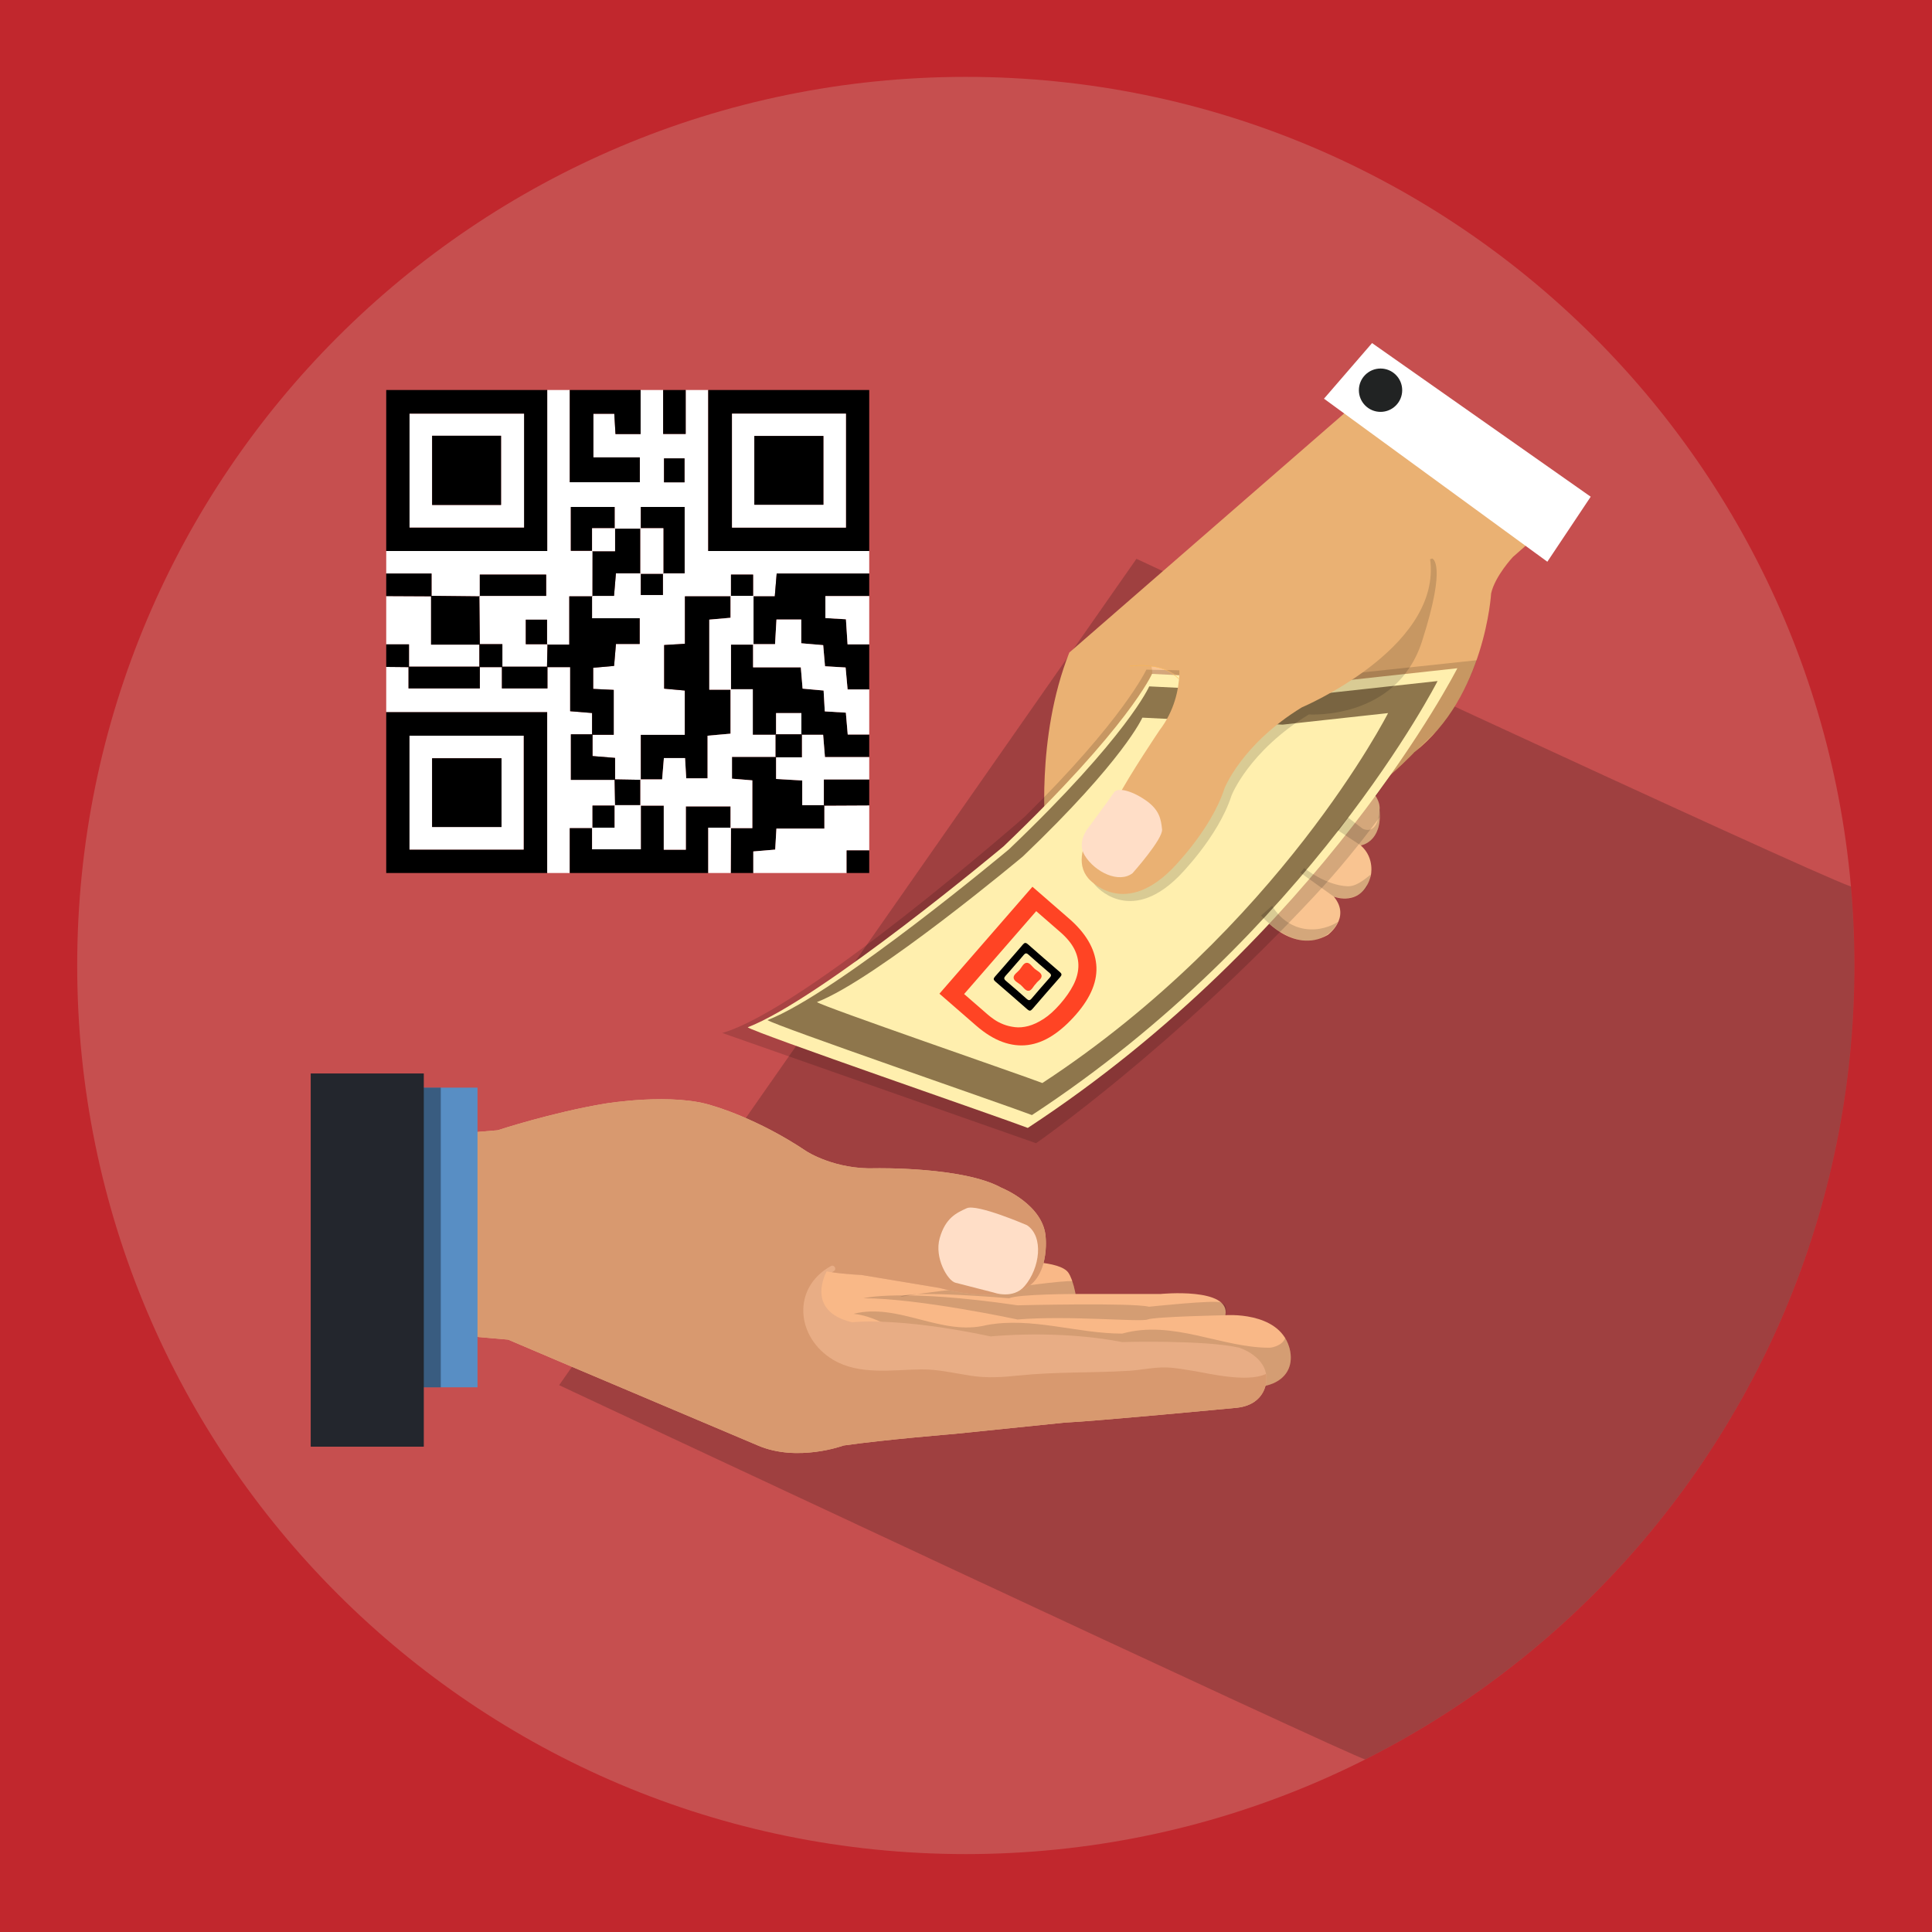 <?xml version="1.0" encoding="utf-8"?>
<!-- Generator: Adobe Illustrator 16.0.0, SVG Export Plug-In . SVG Version: 6.00 Build 0)  -->
<!DOCTYPE svg PUBLIC "-//W3C//DTD SVG 1.1//EN" "http://www.w3.org/Graphics/SVG/1.1/DTD/svg11.dtd">
<svg version="1.1" xmlns="http://www.w3.org/2000/svg" xmlns:xlink="http://www.w3.org/1999/xlink" x="0px" y="0px" width="1024px"
	 height="1024px" viewBox="0 0 1024 1024" enable-background="new 0 0 1024 1024" xml:space="preserve">
<g id="Layer_6">
	<rect fill="#C1272D" width="1024" height="1024"/>
</g>
<g id="background">
	<g>
		<path fill="#C64F4F" d="M982.876,511.729c0,260.117-210.867,470.975-470.974,470.975c-260.116,0-470.983-210.857-470.983-470.975
			c0-260.115,210.867-470.982,470.983-470.982C772.009,40.746,982.876,251.613,982.876,511.729"/>
		<g opacity="0.2">
			<g>
				<defs>
					<rect id="SVGID_1_" x="296.352" y="296.188" width="686.524" height="636.348"/>
				</defs>
				<clipPath id="SVGID_2_">
					<use xlink:href="#SVGID_1_"  overflow="visible"/>
				</clipPath>
				<path clip-path="url(#SVGID_2_)" fill="#050505" d="M982.876,511.729c0-14.095-0.624-28.048-1.837-41.833
					c-24.722-8.71-378.702-173.708-378.702-173.708L296.352,734.172c0,0,421.774,197.741,427.244,198.353
					C877.376,855.012,982.876,695.701,982.876,511.729"/>
			</g>
		</g>
	</g>
</g>
<g id="hand_down" display="none">
	<g display="inline">
		<g>
			<defs>
				<rect id="SVGID_3_" x="0.16" width="1024" height="1024"/>
			</defs>
			<clipPath id="SVGID_4_">
				<use xlink:href="#SVGID_3_"  overflow="visible"/>
			</clipPath>
			<g clip-path="url(#SVGID_4_)">
				<defs>
					<rect id="SVGID_5_" x="0.16" width="1024" height="1024"/>
				</defs>
				<clipPath id="SVGID_6_">
					<use xlink:href="#SVGID_5_"  overflow="visible"/>
				</clipPath>
				<g clip-path="url(#SVGID_6_)">
					<defs>
						<rect id="SVGID_7_" x="0.16" width="1024" height="1024"/>
					</defs>
					<clipPath id="SVGID_8_">
						<use xlink:href="#SVGID_7_"  overflow="visible"/>
					</clipPath>
					<path clip-path="url(#SVGID_8_)" fill="#DD9F72" d="M325.724,585.128l23.445-15.372c0,0,9.043-19.884,25.416-27.682
						c0,0,18.72-14.035,60.047-6.236c0,0,13.618,1.91,31.193,13.259c0,0,34.337-4.959,46.789-9.358c0,0,31.377-11.218,52.251-3.9
						c0,0,21.056,11.698,12.125,31.346c0,0-23.804,10.626-44.318,15.383c0,0-22.711,4.767-29.306,4.767
						c0,0-10.246-0.367-30.764,15.382c0,0-8.053,5.492-1.827,10.259c0,0,6.226,1.826,14.279-5.87c0,0,15.76-12.441,29.307-10.248
						c0,0,39.58-2.53,61.424-13.443c0,0,70.96,7.014,162.2,3.115c0,0,60.049-2.338,46.811,27.905c0,0-0.358,8.8-11.719,9.522
						c0,0-78.757,5.461-155.963,17.945c0,0-25.986,5.287-50.504,4.123c0,0-65.356,0-108.583,3.675c0,0-43.421,4.49-81.881,25.731
						L325.724,585.128z"/>
					<polygon clip-path="url(#SVGID_8_)" fill="#FFFFFF" points="323.908,568.654 300.594,581.312 361.867,702.508 393.173,686.524 
											"/>
					<g opacity="0.35" clip-path="url(#SVGID_8_)">
						<g>
							<defs>
								<rect id="SVGID_9_" x="300.594" y="575.614" width="76.327" height="126.894"/>
							</defs>
							<clipPath id="SVGID_10_">
								<use xlink:href="#SVGID_9_"  overflow="visible"/>
							</clipPath>
							<polygon clip-path="url(#SVGID_10_)" points="310.638,575.614 300.594,581.312 361.867,702.508 376.921,695.701 							"/>
						</g>
					</g>
					<polygon clip-path="url(#SVGID_8_)" fill="#2F3333" points="300.594,569.981 242.659,593.958 308.301,736.254 371.187,709.838 
											"/>
					<g opacity="0.3" clip-path="url(#SVGID_8_)">
						<g>
							<defs>
								<rect id="SVGID_11_" x="291.356" y="674.052" width="79.831" height="62.202"/>
							</defs>
							<clipPath id="SVGID_12_">
								<use xlink:href="#SVGID_11_"  overflow="visible"/>
							</clipPath>
							<polygon clip-path="url(#SVGID_12_)" fill="#212626" points="291.356,699.508 308.301,736.254 371.187,709.838 
								353.13,674.052 							"/>
						</g>
					</g>
				</g>
			</g>
		</g>
	</g>
</g>
<g id="hand_up">
	<g>
		<g>
			<g>
				<defs>
					<rect id="SVGID_13_" x="-122.103" y="-150" width="1252.001" height="1252"/>
				</defs>
				<clipPath id="SVGID_14_">
					<use xlink:href="#SVGID_13_"  overflow="visible"/>
				</clipPath>
				<g clip-path="url(#SVGID_14_)">
					<defs>
						<rect id="SVGID_15_" x="-122.103" y="-150" width="1252.001" height="1252"/>
					</defs>
					<clipPath id="SVGID_16_">
						<use xlink:href="#SVGID_15_"  overflow="visible"/>
					</clipPath>
					<path clip-path="url(#SVGID_16_)" fill="#EAB173" d="M554.25,442.517c0,0-5.566-51.056,12.509-96.656l157.419-136.929
						c0,0,74.729,42.07,85.413,79.485l-7.711,6.79c0,0-9.438,10.02-11.549,19.294c0,0-3.168,54.661-40.633,84.137
						c0,0-36.965,38.963-69.922,46.376c-1.674,0.375-72.611,58.22-72.611,58.22s-31.684-17.188-32.146-19.646
						C574.569,481.129,554.25,442.517,554.25,442.517"/>
					<path clip-path="url(#SVGID_16_)" fill="#F9C491" d="M578.364,426.107c19.478-26.47,17.483-36.966,17.483-36.966
						s17.984-16.984,14.486-35.956c14.479,1,24.502,15.726,23.478,12.48C633.812,365.665,562.012,448.333,578.364,426.107"/>
					<path clip-path="url(#SVGID_16_)" fill="#F9C491" d="M668.415,485.26c0,0,16.752,20.941,35.32,10.283
						c0,0,12.493-8.998,3.259-20.278c0,0,14.814,5.791,19.506-10.908c0,0,2.495-9.411-5.27-16.275c0,0,11.481-1.499,9.986-18.981
						c0,0,1.085-5.902-6.988-12.493l-36.939,34.343L668.415,485.26z"/>
					<g opacity="0.15" clip-path="url(#SVGID_16_)">
						<g>
							<defs>
								<rect id="SVGID_17_" x="382.803" y="349.941" width="399.878" height="255.988"/>
							</defs>
							<clipPath id="SVGID_18_">
								<use xlink:href="#SVGID_17_"  overflow="visible"/>
							</clipPath>
							<path clip-path="url(#SVGID_18_)" d="M729.171,422.187c1.598-2.319,8.074-11.618,8.074-11.618s23.352-21.989,25.196-24.211
								c14.424-17.484,20.24-36.417,20.24-36.417l-67.949,7.239l-107.142-2.259c0,0-11.993,26.22-64.447,77.937
								c0,0-116.134,101.898-160.34,114.636l166.331,58.436c0,0,71.486-49.546,147.611-131.115
								c12.979-13.915,23.714-27.267,34.382-41.496C731.99,428.19,730.769,424.021,729.171,422.187"/>
						</g>
					</g>
					<path clip-path="url(#SVGID_16_)" fill="#FFEFAE" d="M702.949,361.785l-92.361-4.605c0,0-11.998,27.717-78.672,91.403
						c0,0-96.672,80.917-135.62,95.908c4.041,3.069,134.379,47.896,148.444,53.326c155.752-102.035,227.686-243.632,227.686-243.632
						L702.949,361.785z"/>
					<path clip-path="url(#SVGID_16_)" fill="#8E764C" d="M696.335,368.148l-87.224-4.353c0,0-11.303,26.181-74.279,86.308
						c0,0-91.262,76.414-128.052,90.565c3.829,2.896,126.894,45.216,140.174,50.343c147.059-96.329,214.985-230.038,214.985-230.038
						L696.335,368.148z M552.478,574.029c-11.316-4.367-116.209-40.435-119.48-42.907c31.362-12.064,109.148-77.187,109.148-77.187
						c53.665-51.256,63.325-73.567,63.325-73.567l74.327,3.706l55.911-6.117C735.709,377.957,677.829,491.937,552.478,574.029"/>
					<g opacity="0.15" clip-path="url(#SVGID_16_)">
						<g>
							<defs>
								<rect id="SVGID_19_" x="577.064" y="296.004" width="184.402" height="181.556"/>
							</defs>
							<clipPath id="SVGID_20_">
								<use xlink:href="#SVGID_19_"  overflow="visible"/>
							</clipPath>
							<path clip-path="url(#SVGID_20_)" d="M627.483,346.248c0,0,6.688,23.787-9.209,44.64c0,0-16.074,23.875-21.962,35.33
								c0,0-29.058,27.307-15.776,43.018c0,0,17.758,21.464,43.979-4.505c0,0,21.066-20.817,28.24-43.13
								c0,0,9.072-23.412,40.97-42.931c0,0,46.477,3.219,59.964-38.736c13.459-41.845,5.381-43.93,5.381-43.93L627.483,346.248z"/>
						</g>
					</g>
					<path clip-path="url(#SVGID_16_)" fill="#EAB173" d="M623.738,342.49c0,0,6.691,23.799-9.208,44.642
						c0,0-16.075,23.886-21.963,35.341c0,0-29.057,27.306-15.791,43.007c0,0,17.762,21.465,44.006-4.495
						c0,0,21.04-20.813,28.229-43.128c0,0,9.074-23.412,40.972-42.93c0,0,72.548-30.676,68.201-76.951
						C754.076,254.208,623.738,342.49,623.738,342.49"/>
					<path clip-path="url(#SVGID_16_)" fill="#FFDEC7" d="M600.314,462.77c0,0,16.149-18.131,15.603-23.186
						c-0.55-5.055-1.178-10.333-8.898-15.576c-7.589-5.155-14.815-6.826-16.661-3.905c-1.862,2.944-13.939,19.193-13.939,19.193
						s-5.705,7.211-1.552,14.028C580.395,462.374,593.163,468.375,600.314,462.77"/>
					<path clip-path="url(#SVGID_16_)" fill="none" stroke="#FBB64C" stroke-width="0.191" stroke-miterlimit="10" d="
						M598.779,353.062c0,0,16.887-2.884,25.982,6.787"/>
					<path clip-path="url(#SVGID_16_)" fill="#F9B887" d="M514.593,668.628h23.225c0,0,23.974-0.75,28.479,5.99
						c2.522,3.794,3.743,11.228,3.743,11.228h44.953c0,0,37.462-3.74,34.468,11.248c0,0,27.718-2.249,33.709,16.486
						c4.806,14.998-7.484,29.973-47.771,16.684c0,0-94.26,2.26-95.608,2.133c-1.358-0.125-117.361-30.8-117.361-30.8l-6.738-29.225
						l38.013-30.155l4.781-0.222l21.365,9.933L514.593,668.628z"/>
					<path clip-path="url(#SVGID_16_)" fill="#EFB789" d="M494.36,709.837c-0.685,0-1.357-0.051-2.033-0.101
						c-0.313,0.023-0.633,0.05-0.964,0.101H494.36z"/>
					<g opacity="0.15" clip-path="url(#SVGID_16_)">
						<g>
							<defs>
								<rect id="SVGID_21_" x="452.404" y="695.109" width="231.75" height="39.859"/>
							</defs>
							<clipPath id="SVGID_22_">
								<use xlink:href="#SVGID_21_"  overflow="visible"/>
							</clipPath>
							<path clip-path="url(#SVGID_22_)" d="M683.18,713.58c-0.521-1.625-1.206-3.072-2.02-4.395
								c-1.159,3.595-6.328,5.141-8.474,5.141c-25.469,0-50.942-14.974-77.926-7.485c-23.972,0-47.947-8.998-71.933-4.495
								c-23.974,5.992-46.449-11.993-70.424-6.002c14.303,1.436,25.872,12.392,39.923,13.393
								c11.671-1.226,23.301,1.746,33.495,7.585c26.983-7.484,53.95-2.995,80.921,2.995c11.994-2.995,25.482-2.995,37.478,0
								c9.895,1.984,19.777,6.58,24.07,14.652C682.259,732.858,686.263,723.236,683.18,713.58"/>
						</g>
					</g>
					<g opacity="0.15" clip-path="url(#SVGID_16_)">
						<g>
							<defs>
								<rect id="SVGID_23_" x="457.645" y="686.572" width="192.229" height="13.127"/>
							</defs>
							<clipPath id="SVGID_24_">
								<use xlink:href="#SVGID_23_"  overflow="visible"/>
							</clipPath>
							<path clip-path="url(#SVGID_24_)" d="M649.46,697.094c0,0-37.464,0.749-41.208,2.259c-3.745,1.484-41.968-2.259-68.937,0
								c0,0-52.456-11.258-81.67-11.258c0,0,20.231-5.242,81.67,3.745c0,0,60.687-1.487,69.686,0.758c0,0,35.22-3.755,38.217-2.245
								C650.207,691.84,650.207,693.348,649.46,697.094"/>
						</g>
					</g>
					<g opacity="0.15" clip-path="url(#SVGID_16_)">
						<g>
							<defs>
								<rect id="SVGID_25_" x="477.128" y="679.033" width="92.911" height="9.062"/>
							</defs>
							<clipPath id="SVGID_26_">
								<use xlink:href="#SVGID_25_"  overflow="visible"/>
							</clipPath>
							<path clip-path="url(#SVGID_26_)" d="M570.039,685.846c0,0-29.964,0-35.217,2.249c0,0-52.452-4.493-57.694-0.751
								c0,0,38.962-6.738,56.194-4.491c0,0,31.464-4.491,35.219-3.742L570.039,685.846z"/>
						</g>
					</g>
					<path clip-path="url(#SVGID_16_)" fill="#E8AD85" d="M238.114,601.186l25.657-2.12c0,0,28.705-9.439,56.984-14.142
						c0,0,35.991-6.004,57.407,1.284c0,0,23.138,6.441,49.271,23.987c0,0,14.988,9.862,36.84,9.01c0,0,46.278-0.858,66.403,10.285
						c0,0,22.701,8.984,23.565,26.557c0,0,3.007,29.129-20.991,29.129c0,0-11.172,3.681-35.556-2.573l-41.132-6.849
						c0,0-10.162-0.387-18.399-1.887c0,0-11.978,20.978,13.493,26.979c0,0,23.974-3.004,73.42,7.491c0,0,35.219-3.744,69.686,2.994
						c0,0,44.205-1.257,62.198,3.021c0,0,15.093,4.792,14.231,17.209c0,0,0,12.74-15.427,14.562c0,0-75.241,7.167-91.729,7.913
						l-58.429,5.991c0,0-36.715,2.996-58.468,6.116c0,0-24.425,9.01-45.414,0l-103.258-43.707l-29.129-12.403l-29.552-2.572
						L238.114,601.186z"/>
					<path clip-path="url(#SVGID_16_)" fill="#D8996F" d="M633.089,726.706c-4.904-0.772-9.899-1.771-14.879-1.923
						c-6.577-0.197-13.329,1.374-19.904,1.774c-19.431,1.174-38.986,0.474-58.356,2.495c-8.584,0.898-16.748,1.446-25.331,0.125
						c-8.716-1.322-17.312-3.443-26.159-3.371c-15.313,0.164-32.85,3.194-46.773-5.027c-19.659-11.631-22.303-38.05-1.299-49.744
						c1.734-0.962,3.294,1.696,1.547,2.657c-0.336,0.201-0.661,0.425-0.998,0.625c7.573,1.122,15.625,1.437,15.625,1.437
						l41.132,6.849c24.384,6.254,35.556,2.573,35.556,2.573c23.985,0,20.991-29.129,20.991-29.129
						c-0.864-17.572-23.565-26.557-23.565-26.557c-20.125-11.144-66.403-10.285-66.403-10.285c-21.852,0.853-36.84-9.01-36.84-9.01
						c-26.133-17.546-49.271-23.987-49.271-23.987c-21.417-7.288-57.407-1.284-57.407-1.284
						c-28.28,4.702-56.984,14.142-56.984,14.142l-25.657,2.12l1.672,106.276l29.552,2.572l29.14,12.403l103.247,43.707
						c20.989,9.01,45.414,0,45.414,0c21.753-3.12,58.468-6.116,58.468-6.116l58.429-5.991c16.487-0.746,91.729-7.913,91.729-7.913
						c15.427-1.822,15.427-14.562,15.427-14.562c0.071-1.185,0.01-2.309-0.166-3.357
						C661.002,733.009,640.062,727.806,633.089,726.706"/>
					<path clip-path="url(#SVGID_16_)" fill="#FFDEC7" d="M544.317,649.381c0,0-26.479-11.479-31.972-8.983
						c-5.49,2.498-11.233,5.165-14.276,15.825c-2.995,10.48,4.28,22.639,8.286,23.635c3.994,1,20.345,5.217,20.345,5.217
						s10.253,3.769,16.395-3.456C551.257,672.02,553.305,655.385,544.317,649.381"/>
					<rect x="199.152" y="576.465" clip-path="url(#SVGID_16_)" fill="#588EC4" width="53.938" height="158.839"/>
					<g opacity="0.35" clip-path="url(#SVGID_16_)">
						<g>
							<defs>
								<rect id="SVGID_27_" x="199.152" y="576.465" width="34.468" height="158.839"/>
							</defs>
							<clipPath id="SVGID_28_">
								<use xlink:href="#SVGID_27_"  overflow="visible"/>
							</clipPath>
							<rect x="199.152" y="576.465" clip-path="url(#SVGID_28_)" width="34.468" height="158.839"/>
						</g>
					</g>
					<rect x="164.682" y="568.963" clip-path="url(#SVGID_16_)" fill="#23262D" width="59.941" height="197.804"/>
					<g opacity="0.15" clip-path="url(#SVGID_16_)">
						<g>
							<defs>
								<rect id="SVGID_29_" x="689.262" y="460.077" width="37.275" height="16.047"/>
							</defs>
							<clipPath id="SVGID_30_">
								<use xlink:href="#SVGID_29_"  overflow="visible"/>
							</clipPath>
							<path clip-path="url(#SVGID_30_)" d="M706.994,475.265l-17.732-12.693l1.996-2.495c0,0,11.479,9.296,23.097,9.671
								c5.479,0.175,11.296-5.854,12.169-6.179c-0.359,2.996-2.623,6.403-1.797,5.991
								C724.727,469.561,719.724,478.958,706.994,475.265"/>
						</g>
					</g>
					<g opacity="0.15" clip-path="url(#SVGID_16_)">
						<g>
							<defs>
								<rect id="SVGID_31_" x="708.927" y="429.101" width="22.413" height="18.981"/>
							</defs>
							<clipPath id="SVGID_32_">
								<use xlink:href="#SVGID_31_"  overflow="visible"/>
							</clipPath>
							<path clip-path="url(#SVGID_32_)" d="M714.354,433.231l7.877,5.991c0,0,8.048,4.493,8.985-10.121
								c0,0,2.059,16.486-9.986,18.981l-12.304-8.112L714.354,433.231z"/>
						</g>
					</g>
					<g opacity="0.15" clip-path="url(#SVGID_16_)">
						<g>
							<defs>
								<rect id="SVGID_33_" x="668.415" y="480.057" width="40.825" height="18.494"/>
							</defs>
							<clipPath id="SVGID_34_">
								<use xlink:href="#SVGID_33_"  overflow="visible"/>
							</clipPath>
							<path clip-path="url(#SVGID_34_)" d="M674.272,480.057c0,0,6.896,13.628,22.973,12.479
								c6.991-0.499,11.995-3.994,11.995-3.994s-4.008,9.497-15.485,9.997c-13.555,0.586-25.34-13.279-25.34-13.279L674.272,480.057
								z"/>
						</g>
					</g>
					<polygon clip-path="url(#SVGID_16_)" fill="#FFFFFF" points="701.737,211.315 820.122,297.726 843.107,263.27 727.222,181.838 
											"/>
					<path clip-path="url(#SVGID_16_)" fill="#212323" d="M743.194,206.823c0,6.338-5.141,11.48-11.479,11.48
						c-6.339,0-11.479-5.142-11.479-11.48c0-6.352,5.141-11.494,11.479-11.494C738.054,195.33,743.194,200.472,743.194,206.823"/>
				</g>
			</g>
		</g>
	</g>
</g>
<g id="donacod_x5F_logo">
	<g>
		<g>
			<path fill="#FF4424" d="M566.664,486.909c8.73,7.593,13.517,15.662,14.361,24.204c0.843,8.543-2.693,17.364-10.61,26.466
				c-4.144,4.763-8.343,8.523-12.601,11.281c-4.257,2.757-8.59,4.425-12.999,5.008c-4.409,0.58-8.909,0.036-13.498-1.632
				c-4.591-1.669-9.239-4.552-13.95-8.647l-19.446-16.914l49.296-56.679L566.664,486.909z M523.547,537.767
				c0.844,0.734,1.961,1.591,3.347,2.562c1.385,0.975,3.01,1.831,4.875,2.572c1.864,0.739,3.913,1.242,6.144,1.511
				c2.229,0.271,4.612,0.066,7.15-0.606c2.537-0.671,5.231-1.926,8.085-3.762c2.853-1.838,5.795-4.5,8.83-7.989
				c2.943-3.383,5.244-6.696,6.905-9.942c1.659-3.246,2.551-6.463,2.677-9.649c0.122-3.19-0.581-6.309-2.111-9.359
				c-1.53-3.049-4.042-6.091-7.534-9.13l-12.702-11.046l-38.209,43.931L523.547,537.767z"/>
		</g>
		<g>
			<path fill-rule="evenodd" clip-rule="evenodd" d="M534.899,508.987c2.431-2.793,4.89-5.56,7.271-8.392
				c0.876-1.042,1.558-1.074,2.576-0.178c5.651,4.972,11.33,9.912,17.038,14.818c1.029,0.886,1.072,1.557,0.175,2.575
				c-4.971,5.65-9.91,11.329-14.816,17.036c-0.888,1.032-1.558,1.073-2.576,0.177c-5.649-4.971-11.328-9.911-17.035-14.816
				c-1.033-0.886-1.085-1.565-0.178-2.576C529.908,514.786,532.39,511.874,534.899,508.987z M537.888,511.581
				c-1.618,1.86-3.192,3.759-4.869,5.563c-0.943,1.017-1.068,1.713,0.107,2.698c3.728,3.131,7.388,6.344,11.024,9.577
				c0.979,0.869,1.638,0.989,2.562-0.102c3.184-3.763,6.432-7.473,9.7-11.164c0.812-0.916,0.929-1.557-0.094-2.426
				c-3.802-3.233-7.568-6.509-11.296-9.825c-0.994-0.883-1.628-0.731-2.418,0.227C541.077,507.984,539.465,509.768,537.888,511.581z
				"/>
			<path fill-rule="evenodd" clip-rule="evenodd" fill="#FF4424" d="M549.01,521.438c-1.35,1.24-2.121,3.525-3.753,3.691
				c-1.77,0.181-2.92-1.987-4.313-3.146c-1.357-1.129-3.519-2.049-3.693-3.664c-0.189-1.763,1.982-2.917,3.145-4.311
				c1.129-1.357,2.049-3.521,3.663-3.694c1.764-0.19,2.917,1.983,4.311,3.144c1.358,1.129,3.518,2.048,3.697,3.664
				C552.26,518.893,549.952,519.936,549.01,521.438z"/>
		</g>
	</g>
</g>
<g id="qrcode">
	<g>
		<g>
			<path fill="#FFFFFF" d="M460.707,292.04c0,3.982,0,7.964,0,11.947c-16.316,0-32.632,0-49.051,0
				c-0.373,4.505-0.666,8.038-1.001,12.078c-4.212,0-7.858,0-11.504,0c0-3.846,0-7.691,0-11.502c-4.423,0-7.922,0-11.716,0
				c0,4.212,0,7.857,0,11.502c-7.839,0-15.678,0-24.408,0c0,9.079,0,17.154,0,25.145c-4.236,0.262-7.551,0.467-11.006,0.68
				c0,8.06,0,15.564,0,23.105c4.057,0.369,7.581,0.69,10.953,0.998c0,8.035,0,15.315,0,23.508c-7.926,0-15.438,0-23.309,0
				c0,8.558,0,16.193,0,23.827c-4.635-0.078-9.269-0.156-13.904-0.234l0.238,0.238c0-3.843,0-7.686,0-11.622
				c-4.655-0.382-8.18-0.671-11.946-0.98c0-4.249,0-7.889,0-11.53l-0.239,0.238c3.843,0,7.685,0,11.472,0c0-8.711,0-16.202,0-23.775
				c-3.915-0.189-7.239-0.351-10.887-0.527c0-3.989,0-7.493,0-11.203c3.967-0.353,7.498-0.667,11.078-0.987
				c0.346-4.063,0.647-7.589,0.992-11.631c4.533,0,8.407,0,12.574,0c0-4.656,0-8.719,0-13.642c-8.551,0-16.628,0-25.251,0
				c0-4.522,0-8.179,0-11.837c3.846,0,7.691,0,11.65,0c0.374-4.427,0.671-7.947,1.012-11.982c4.784,0,8.99,0,13.196,0
				c0,3.846,0,7.691,0,11.502c4.423,0,7.922,0,11.715,0c0-4.211,0-7.856,0-11.502c3.837,0,7.675,0,11.511,0
				c0-12.342,0-23.756,0-35.146c-8.036,0-15.507,0-23.226,0c0,4.213,0,7.864,0,11.516c-4.628,0-9.257,0-13.884,0
				c0-3.838,0-7.676,0-11.515c-8.371,0-15.817,0-23.212,0c0,8.04,0,15.508,0,23.215c4.211,0,7.861,0,11.512,0
				c-0.011,8.052-0.021,16.104-0.032,24.155c-3.837,0-7.673,0-12.304,0c0,8.963,0,17.021,0,25.593c-4.481,0-8.132,0-11.782,0
				c-0.001-4.411-0.001-8.823-0.001-13.24c-4.404,0-7.883,0-11.263,0c0,4.621,0,8.682,0,12.998c4.227,0,7.867,0,11.506,0
				c-0.089,4.056-0.179,8.112-0.268,12.167l0.238-0.238c-8.044,0-16.087,0-24.132,0l0.238,0.238c0-3.867,0-7.733,0-12.185
				c-4.864,0-8.525,0-12.185,0l0.238,0.238c-0.087-8.604-0.173-17.208-0.258-25.812c11.793-0.001,23.587-0.001,35.414-0.001
				c0-4.373,0-7.854,0-11.292c-12.019,0-23.469,0-35.172,0c0,4.219,0,7.877,0,11.536c-8.607-0.09-17.214-0.18-25.822-0.27
				l0.238,0.239c0-3.842,0-7.683,0-12.066c-8.798,0-16.406,0-24.013,0c0-3.983,0-7.964,0-11.947c28.272,0,56.544,0,85.333,0
				c0-29.198,0-57.266,0-85.333c3.982,0,7.964,0,11.947,0c0,16.333,0,32.667,0,48.874c13.188,0,25.221,0,37.13,0
				c0-4.508,0-8.383,0-13.147c-8.452,0-16.524,0-24.618,0c0-8.406,0-15.897,0-23.122c4.091,0,7.605,0,11.091,0
				c0.232,3.974,0.427,7.294,0.631,10.758c4.61,0,8.675,0,13.313,0c0-8.137,0-15.75,0-23.363c3.982,0,7.964,0,11.947,0
				c0,7.793,0,15.587,0,23.303c4.521,0,7.996,0,11.947,0c0-8.157,0-15.729,0-23.303c3.982,0,7.964,0,11.947,0
				c0,28.272,0,56.544,0,85.333C404.572,292.04,432.639,292.04,460.707,292.04z M351.943,242.935c0,4.461,0,8.532,0,12.724
				c3.967,0,7.465,0,10.873,0c0-4.623,0-8.696,0-12.724C358.902,242.935,355.599,242.935,351.943,242.935z"/>
			<path fill-rule="evenodd" clip-rule="evenodd" d="M290.04,206.707c0,28.068,0,56.135,0,85.333c-28.789,0-57.062,0-85.333,0
				c0-28.444,0-56.889,0-85.333C233.151,206.707,261.596,206.707,290.04,206.707z M277.751,219.295c-20.776,0-40.754,0-60.682,0
				c0,20.42,0,40.196,0,60.308c20.393,0,40.368,0,60.682,0C277.751,259.338,277.751,239.564,277.751,219.295z"/>
			<path fill-rule="evenodd" clip-rule="evenodd" d="M460.707,292.04c-28.067,0-56.135,0-85.333,0c0-28.789,0-57.062,0-85.333
				c28.444,0,56.889,0,85.333,0C460.707,235.151,460.707,263.596,460.707,292.04z M448.363,219.24c-20.607,0-40.585,0-60.382,0
				c0,20.572,0,40.551,0,60.417c20.441,0,40.218,0,60.382,0C448.363,259.451,448.363,239.676,448.363,219.24z"/>
			<path fill-rule="evenodd" clip-rule="evenodd" d="M290.04,462.707c-28.444,0-56.889,0-85.333,0c0-28.444,0-56.889,0-85.333
				c28.272,0,56.544,0,85.333,0C290.04,406.572,290.04,434.639,290.04,462.707z M217.053,450.284c20.783,0,40.56,0,60.491,0
				c0-20.456,0-40.432,0-60.338c-20.534,0-40.512,0-60.491,0C217.053,410.348,217.053,430.124,217.053,450.284z"/>
			<path fill-rule="evenodd" clip-rule="evenodd" fill="#FFFFFF" d="M290.04,462.707c0-28.067,0-56.135,0-85.333
				c-28.789,0-57.062,0-85.333,0c0-7.964,0-15.929,0-23.894c4.022,0.04,8.044,0.079,12.066,0.119l-0.238-0.238
				c0,3.838,0,7.676,0,11.517c13.226,0,25.252,0,37.785,0c0-4.203,0-7.86,0-11.517l-0.238,0.238c4.062,0,8.123,0,12.185,0
				l-0.238-0.238c0,3.836,0,7.671,0,11.511c8.672,0,16.15,0,24.132,0c0-4.203,0-7.856,0-11.511l-0.238,0.238
				c3.833,0,7.666,0,12.286,0c0,8.363,0,15.837,0,23.363c4.34,0.354,7.862,0.64,11.607,0.944c0,4.26,0,7.896,0,11.532l0.239-0.238
				c-3.837,0-7.674,0-11.467,0c0,8.657,0,16.114,0,24.132c8.199,0,15.807,0,23.413,0l-0.238-0.238
				c0.083,4.629,0.167,9.258,0.251,13.887c-3.768,0-7.535,0-11.963,0c0,4.429,0,8.196,0,11.963c-3.846,0-7.692,0-12.062,0
				c0,8.548,0,16.155,0,23.762C298.004,462.707,294.022,462.707,290.04,462.707z"/>
			<path fill-rule="evenodd" clip-rule="evenodd" d="M399.151,316.065c3.646,0,7.292,0,11.504,0
				c0.335-4.041,0.628-7.573,1.001-12.078c16.418,0,32.734,0,49.051,0c0,3.982,0,7.964,0,11.947c-7.837,0-15.675,0-23.235,0
				c0,4.657,0,8.171,0,11.656c3.975,0.232,7.296,0.426,10.889,0.637c0.297,4.6,0.564,8.722,0.861,13.307c4.187,0,7.836,0,11.485,0
				c0,7.964,0,15.929,0,23.894c-3.843,0-7.687,0-11.459,0c-0.427-4.692-0.748-8.223-1.059-11.645
				c-4.073-0.244-7.396-0.442-10.916-0.653c-0.346-4.027-0.65-7.565-0.962-11.191c-4.054-0.345-7.583-0.644-11.634-0.988
				c0-4.508,0-8.385,0-12.593c-4.67,0-8.745,0-13.134,0c-0.261,4.558-0.496,8.667-0.747,13.058c-4.336,0-7.993,0-11.649,0
				l0.238,0.238c0-8.612,0-17.226,0-25.838L399.151,316.065z"/>
			<path fill-rule="evenodd" clip-rule="evenodd" d="M460.707,389.32c0,3.983,0,7.964,0,11.947c-7.8,0-15.599,0-23.464,0
				c-0.37-4.548-0.657-8.072-0.961-11.815c-4.255,0-7.893,0-11.53,0c0-3.842,0-7.685,0-11.507c-5,0-9.07,0-13.423,0
				c0,4.214,0,7.86,0,11.507c-3.834,0-7.669,0-12.325,0c0-8.673,0-16.167,0-24.144c-4.494,0-8.148,0-11.803,0l0.238,0.238
				c0-7.862,0-15.725,0-23.894c4.616,0,8.281,0,11.947,0l-0.238-0.238c0,3.83,0,7.66,0,12.303c9.189,0,17.233,0,25.297,0
				c0.366,4.351,0.662,7.873,0.946,11.27c4.202,0.38,7.719,0.698,11.134,1.007c0.232,4.066,0.421,7.374,0.631,11.059
				c3.976,0.237,7.502,0.447,11.161,0.666c0.354,4.117,0.656,7.642,0.995,11.602C453.446,389.32,457.076,389.32,460.707,389.32z"/>
			<path fill-rule="evenodd" clip-rule="evenodd" d="M301.987,462.707c0-7.606,0-15.213,0-23.762c4.369,0,8.216,0,12.062,0
				l-0.234-0.25c0,3.836,0,7.673,0,11.467c9.223,0,17.25,0,25.838,0c0-8.2,0-15.808,0-23.414l-0.238,0.238c3.85,0,7.7,0,12.39,0
				c0,8.462,0,15.973,0,23.376c4.196,0,7.505,0,11.708,0c0-7.861,0-15.369,0-22.952c8.406,0,15.9,0,23.688,0
				c0,4.202,0,7.861,0,11.522l0.238-0.238c-3.841,0-7.682,0-12.065,0c0,8.798,0,16.406,0,24.012
				C350.911,462.707,326.449,462.707,301.987,462.707z"/>
			<path fill-rule="evenodd" clip-rule="evenodd" d="M399.267,462.707c-3.982,0-7.964,0-11.947,0
				c0.04-8.004,0.08-16.008,0.119-24.012l-0.238,0.238c3.826,0,7.651,0,11.55,0c0-9.169,0-17.188,0-25.325
				c-4.017-0.333-7.531-0.624-10.784-0.893c0-4.133,0-7.6,0-11.562c8.219,0,15.798,0,23.378,0c0,3.829,0,7.657,0,11.716
				c4.932,0.286,9.005,0.522,13.86,0.803c0,4.708,0,8.783,0,13.081c4.465,0,8.103,0,11.74,0c0,3.847,0,7.694,0,12.416
				c-9.312,0-17.396,0-25.43,0c-0.244,4.23-0.435,7.56-0.642,11.138c-4.021,0.338-7.566,0.637-11.607,0.978
				C399.267,455.409,399.267,459.058,399.267,462.707z"/>
			<path fill-rule="evenodd" clip-rule="evenodd" fill="#FFFFFF" d="M399.267,462.707c0-3.649,0-7.297,0-11.424
				c4.041-0.34,7.586-0.639,11.607-0.978c0.207-3.578,0.398-6.908,0.642-11.138c8.034,0,16.117,0,25.43,0c0-4.722,0-8.569,0-12.416
				l-0.25,0.234c8.004-0.04,16.008-0.079,24.012-0.119c0,7.964,0,15.929,0,23.893c-3.828,0-7.656,0-11.947,0
				c0,4.699,0,8.323,0,11.947C432.263,462.707,415.764,462.707,399.267,462.707z"/>
			<path fill-rule="evenodd" clip-rule="evenodd" d="M339.533,206.707c0,7.613,0,15.226,0,23.363c-4.638,0-8.703,0-13.313,0
				c-0.204-3.463-0.398-6.784-0.631-10.758c-3.485,0-7,0-11.091,0c0,7.224,0,14.715,0,23.122c8.094,0,16.167,0,24.618,0
				c0,4.764,0,8.639,0,13.147c-11.909,0-23.942,0-37.13,0c0-16.206,0-32.54,0-48.874
				C314.502,206.707,327.018,206.707,339.533,206.707z"/>
			<path fill-rule="evenodd" clip-rule="evenodd" fill="#FFFFFF" d="M460.707,389.32c-3.631,0-7.261,0-11.395,0
				c-0.339-3.96-0.642-7.485-0.995-11.602c-3.659-0.218-7.185-0.428-11.161-0.666c-0.21-3.685-0.399-6.993-0.631-11.059
				c-3.416-0.309-6.933-0.627-11.134-1.007c-0.285-3.397-0.581-6.919-0.946-11.27c-8.063,0-16.107,0-25.297,0
				c0-4.643,0-8.473,0-12.303c3.657,0,7.313,0,11.649,0c0.25-4.391,0.486-8.5,0.747-13.058c4.389,0,8.464,0,13.134,0
				c0,4.208,0,8.085,0,12.593c4.051,0.344,7.58,0.643,11.634,0.988c0.312,3.626,0.616,7.164,0.962,11.191
				c3.52,0.211,6.842,0.409,10.916,0.653c0.311,3.422,0.632,6.953,1.059,11.645c3.772,0,7.616,0,11.459,0
				C460.707,373.391,460.707,381.356,460.707,389.32z"/>
			<path fill-rule="evenodd" clip-rule="evenodd" fill="#FFFFFF" d="M204.707,341.533c0-8.533,0-17.066,0-25.6
				c8.004,0.04,16.008,0.079,24.013,0.119l-0.238-0.239c0,8.406,0,16.811,0,25.838c9.441,0,17.64,0,25.838,0l-0.238-0.238
				c0,4.062,0,8.124,0,12.185l0.238-0.238c-12.595,0-25.19,0-37.785,0l0.238,0.238c0-3.856,0-7.711,0-12.066
				C211.987,341.533,208.348,341.533,204.707,341.533z"/>
			<path fill-rule="evenodd" clip-rule="evenodd" fill="#FFFFFF" d="M436.945,426.751c-3.637,0-7.275,0-11.74,0
				c0-4.297,0-8.373,0-13.081c-4.854-0.281-8.928-0.518-13.86-0.803c0-4.059,0-7.887,0-11.716l-0.251,0.234c4.44,0,8.879,0,13.892,0
				c0-4.863,0-8.524,0-12.185l-0.234,0.251c3.638,0,7.275,0,11.53,0c0.304,3.743,0.591,7.267,0.961,11.815
				c7.865,0,15.664,0,23.464,0c0,3.982,0,7.964,0,11.947c-7.826,0-15.651,0-24.012,0c0,5.333,0,9.552,0,13.772L436.945,426.751z"/>
			<path fill-rule="evenodd" clip-rule="evenodd" fill="#FFFFFF" d="M460.707,341.533c-3.649,0-7.298,0-11.485,0
				c-0.297-4.585-0.563-8.707-0.861-13.307c-3.593-0.211-6.914-0.405-10.889-0.637c0-3.485,0-6.999,0-11.656
				c7.56,0,15.397,0,23.235,0C460.707,324.467,460.707,333,460.707,341.533z"/>
			<path fill-rule="evenodd" clip-rule="evenodd" d="M436.694,426.986c0-4.22,0-8.439,0-13.772c8.361,0,16.187,0,24.012,0
				c0,4.551,0,9.103,0,13.653C452.703,426.907,444.698,426.946,436.694,426.986z"/>
			<path fill-rule="evenodd" clip-rule="evenodd" fill="#FFFFFF" d="M387.439,438.694c-0.04,8.004-0.079,16.008-0.119,24.012
				c-3.982,0-7.964,0-11.946,0c0-7.606,0-15.214,0-24.012C379.757,438.694,383.598,438.694,387.439,438.694z"/>
			<path fill-rule="evenodd" clip-rule="evenodd" d="M363.427,206.707c0,7.573,0,15.146,0,23.303c-3.951,0-7.426,0-11.947,0
				c0-7.716,0-15.509,0-23.303C355.462,206.707,359.444,206.707,363.427,206.707z"/>
			<path fill-rule="evenodd" clip-rule="evenodd" d="M228.719,316.053c-8.004-0.04-16.008-0.08-24.013-0.119
				c0-3.983,0-7.964,0-11.947c7.607,0,15.214,0,24.013,0C228.719,308.37,228.719,312.211,228.719,316.053z"/>
			<path fill-rule="evenodd" clip-rule="evenodd" d="M448.76,462.707c0-3.624,0-7.248,0-11.947c4.291,0,8.119,0,11.947,0
				c0,3.983,0,7.964,0,11.947C456.724,462.707,452.743,462.707,448.76,462.707z"/>
			<path fill-rule="evenodd" clip-rule="evenodd" d="M204.707,341.533c3.641,0,7.281,0,12.066,0c0,4.355,0,8.21,0,12.066
				c-4.021-0.04-8.044-0.079-12.066-0.119C204.707,349.498,204.707,345.516,204.707,341.533z"/>
			<path fill-rule="evenodd" clip-rule="evenodd" d="M339.665,413.328c0-7.634,0-15.269,0-23.827c7.872,0,15.383,0,23.309,0
				c0-8.193,0-15.474,0-23.508c-3.373-0.308-6.896-0.628-10.953-0.998c0-7.541,0-15.045,0-23.105
				c3.456-0.213,6.771-0.418,11.006-0.68c0-7.991,0-16.066,0-25.145c8.729,0,16.568,0,24.408,0l-0.234-0.251c0,3.84,0,7.68,0,11.612
				c-4.399,0.388-7.901,0.698-11.268,0.995c0,12.65,0,24.648,0,37.125c4.207,0,7.856,0,11.506,0l-0.238-0.238
				c0,7.819,0,15.637,0,23.553c-4.371,0.387-7.89,0.698-12.175,1.078c0,8.021,0,15.504,0,22.588c-4.385,0-7.876,0-11.314,0
				c-0.23-3.991-0.422-7.296-0.621-10.75c-4.057,0-7.553,0-11.214,0c-0.332,4.015-0.623,7.541-0.934,11.317
				c-4.242,0-7.885,0-11.528,0L339.665,413.328z"/>
			<path fill-rule="evenodd" clip-rule="evenodd" d="M313.814,389.439c0-3.636,0-7.272,0-11.532
				c-3.746-0.304-7.267-0.591-11.607-0.944c0-7.526,0-15,0-23.363c-4.62,0-8.453,0-12.286,0c0.089-4.056,0.179-8.112,0.268-12.167
				l-0.242,0.242c3.65,0,7.301,0,11.782,0c0-8.573,0-16.63,0-25.593c4.631,0,8.467,0,12.304,0l-0.242-0.242
				c0,3.657,0,7.313,0,11.836c8.623,0,16.701,0,25.251,0c0,4.923,0,8.986,0,13.642c-4.167,0-8.041,0-12.574,0
				c-0.345,4.042-0.646,7.568-0.992,11.631c-3.581,0.319-7.111,0.634-11.078,0.987c0,3.71,0,7.213,0,11.203
				c3.648,0.177,6.973,0.338,10.887,0.527c0,7.573,0,15.063,0,23.775C321.499,389.439,317.657,389.439,313.814,389.439z"/>
			<path fill-rule="evenodd" clip-rule="evenodd" d="M254.319,341.652c-8.199,0-16.397,0-25.838,0c0-9.027,0-17.432,0-25.838
				c8.607,0.09,17.215,0.18,25.822,0.27l-0.242-0.242C254.146,324.445,254.232,333.048,254.319,341.652z"/>
			<path fill-rule="evenodd" clip-rule="evenodd" d="M314.033,316.08c0.011-8.052,0.021-16.104,0.032-24.155l-0.251,0.234
				c3.867,0,7.734,0,12.185,0c0-4.864,0-8.525,0-12.185l-0.234,0.251c4.627,0,9.256,0,13.884,0l-0.235-0.251
				c0,8.044,0,16.087,0,24.132l0.235-0.251c-4.206,0-8.412,0-13.196,0c-0.341,4.035-0.638,7.556-1.012,11.982
				c-3.958,0-7.804,0-11.65,0C313.791,315.838,314.033,316.08,314.033,316.08z"/>
			<path fill-rule="evenodd" clip-rule="evenodd" d="M339.649,280.225c0-3.652,0-7.303,0-11.516c7.719,0,15.19,0,23.226,0
				c0,11.39,0,22.804,0,35.146c-3.836,0-7.673,0-11.511,0l0.235,0.251c0-7.863,0-15.727,0-24.132c-4.853,0-8.519,0-12.185,0
				L339.649,280.225z"/>
			<path fill-rule="evenodd" clip-rule="evenodd" d="M254.303,316.084c0-3.658,0-7.316,0-11.536c11.703,0,23.153,0,35.172,0
				c0,3.438,0,6.918,0,11.292c-11.827,0-23.621,0-35.414,0.001C254.061,315.842,254.303,316.084,254.303,316.084z"/>
			<path fill-rule="evenodd" clip-rule="evenodd" d="M325.999,413.333c-7.606,0-15.214,0-23.413,0c0-8.018,0-15.475,0-24.132
				c3.793,0,7.63,0,11.467,0c0,3.641,0,7.282,0,11.53c3.767,0.309,7.292,0.598,11.946,0.98
				C325.999,405.646,325.999,409.489,325.999,413.333z"/>
			<path fill-rule="evenodd" clip-rule="evenodd" d="M314.065,291.925c-3.651,0-7.301,0-11.512,0c0-7.707,0-15.175,0-23.215
				c7.396,0,14.841,0,23.212,0c0,3.839,0,7.677,0,11.515l0.234-0.251c-3.867,0-7.733,0-12.185,0c0,4.864,0,8.525,0,12.185
				L314.065,291.925z"/>
			<path fill-rule="evenodd" clip-rule="evenodd" d="M290.159,353.361c0,3.654,0,7.308,0,11.511c-7.981,0-15.46,0-24.132,0
				c0-3.84,0-7.675,0-11.511C274.072,353.361,282.115,353.361,290.159,353.361z"/>
			<path fill-rule="evenodd" clip-rule="evenodd" d="M326.012,426.981c-0.083-4.629-0.167-9.258-0.251-13.887
				c4.635,0.078,9.269,0.156,13.904,0.234l-0.251-0.234c0,4.631,0,9.261,0,13.892l0.238-0.238c-4.631,0-9.261,0-13.892,0
				L326.012,426.981z"/>
			<path fill-rule="evenodd" clip-rule="evenodd" d="M290.189,341.432c-3.64,0-7.28,0-11.506,0c0-4.316,0-8.377,0-12.998
				c3.38,0,6.859,0,11.263,0c0,4.417,0,8.829,0.001,13.24L290.189,341.432z"/>
			<path fill-rule="evenodd" clip-rule="evenodd" d="M351.943,242.935c3.656,0,6.958,0,10.873,0c0,4.028,0,8.102,0,12.724
				c-3.408,0-6.906,0-10.873,0C351.943,251.467,351.943,247.396,351.943,242.935z"/>
			<path fill-rule="evenodd" clip-rule="evenodd" d="M351.364,303.855c0,3.646,0,7.291,0,11.502c-3.792,0-7.292,0-11.715,0
				c0-3.812,0-7.657,0-11.502l-0.235,0.251c4.062,0,8.124,0,12.185,0L351.364,303.855z"/>
			<path fill-rule="evenodd" clip-rule="evenodd" d="M387.435,316.065c0-3.645,0-7.291,0-11.502c3.793,0,7.292,0,11.716,0
				c0,3.812,0,7.657,0,11.502l0.235-0.251c-4.062,0-8.123,0-12.185,0L387.435,316.065z"/>
			<path fill-rule="evenodd" clip-rule="evenodd" d="M254.081,353.599c0-4.062,0-8.124,0-12.185c3.66,0,7.321,0,12.185,0
				c0,4.452,0,8.318,0,12.185C262.204,353.599,258.143,353.599,254.081,353.599z"/>
			<path fill-rule="evenodd" clip-rule="evenodd" fill="#FFFFFF" d="M277.751,219.295c0,20.269,0,40.043,0,60.308
				c-20.314,0-40.29,0-60.682,0c0-20.112,0-39.888,0-60.308C236.998,219.295,256.976,219.295,277.751,219.295z M229.034,230.959
				c0,12.782,0,24.592,0,36.679c12.45,0,24.461,0,36.527,0c0-12.531,0-24.544,0-36.679
				C253.165,230.959,241.356,230.959,229.034,230.959z"/>
			<path fill-rule="evenodd" clip-rule="evenodd" fill="#FFFFFF" d="M448.363,219.24c0,20.436,0,40.21,0,60.417
				c-20.164,0-39.941,0-60.382,0c0-19.866,0-39.845,0-60.417C407.778,219.24,427.756,219.24,448.363,219.24z M436.415,231.075
				c-12.817,0-24.629,0-36.6,0c0,12.492,0,24.502,0,36.447c12.573,0,24.587,0,36.6,0
				C436.415,255.083,436.415,243.272,436.415,231.075z"/>
			<path fill-rule="evenodd" clip-rule="evenodd" fill="#FFFFFF" d="M217.053,450.284c0-20.16,0-39.936,0-60.338
				c19.979,0,39.957,0,60.491,0c0,19.907,0,39.882,0,60.338C257.612,450.284,237.836,450.284,217.053,450.284z M265.806,401.909
				c-12.818,0-24.834,0-36.789,0c0,12.458,0,24.27,0,36.413c12.431,0,24.441,0,36.789,0
				C265.806,426.021,265.806,414.211,265.806,401.909z"/>
			<path fill-rule="evenodd" clip-rule="evenodd" d="M216.534,353.361c12.595,0,25.19,0,37.785,0c0,3.657,0,7.313,0,11.517
				c-12.533,0-24.56,0-37.785,0C216.534,361.037,216.534,357.199,216.534,353.361z"/>
			<path fill-rule="evenodd" clip-rule="evenodd" d="M314.048,438.945c0-3.767,0-7.535,0-11.963c4.428,0,8.196,0,11.963,0
				l-0.251-0.234c0,3.866,0,7.732,0,11.947c-4.626,0-8.287,0-11.947,0L314.048,438.945z"/>
			<path fill-rule="evenodd" clip-rule="evenodd" fill="#FFFFFF" d="M387.201,315.814c4.062,0,8.124,0,12.185,0
				c0,8.613,0,17.226,0,25.838c-3.666,0-7.331,0-11.947,0c0,8.168,0,16.031,0,23.894c-3.65,0-7.3,0-11.506,0
				c0-12.477,0-24.475,0-37.125c3.367-0.297,6.869-0.607,11.268-0.995C387.201,323.494,387.201,319.654,387.201,315.814z"/>
			<path fill-rule="evenodd" clip-rule="evenodd" fill="#FFFFFF" d="M339.414,426.986c0-4.631,0-9.261,0-13.892
				c3.644,0,7.287,0,11.528,0c0.312-3.776,0.603-7.302,0.934-11.317c3.662,0,7.158,0,11.214,0c0.199,3.454,0.391,6.758,0.621,10.75
				c3.438,0,6.929,0,11.314,0c0-7.084,0-14.568,0-22.588c4.285-0.379,7.804-0.691,12.175-1.078c0-7.916,0-15.734,0-23.553
				c3.654,0,7.309,0,11.803,0c0,7.978,0,15.471,0,24.144c4.656,0,8.491,0,12.325,0l-0.234-0.251c0,4.062,0,8.124,0,12.185
				l0.251-0.234c-7.58,0-15.159,0-23.378,0c0,3.962,0,7.43,0,11.562c3.253,0.269,6.768,0.561,10.784,0.893
				c0,8.138,0,16.156,0,25.325c-3.899,0-7.724,0-11.55,0c0-3.661,0-7.321,0-11.522c-7.788,0-15.282,0-23.688,0
				c0,7.583,0,15.091,0,22.952c-4.204,0-7.513,0-11.708,0c0-7.404,0-14.914,0-23.376
				C347.114,426.986,343.264,426.986,339.414,426.986z"/>
			<path fill-rule="evenodd" clip-rule="evenodd" fill="#FFFFFF" d="M411.328,389.452c0-3.646,0-7.292,0-11.507
				c4.354,0,8.423,0,13.423,0c0,3.822,0,7.665,0,11.507l0.234-0.251c-4.631,0-9.261,0-13.892,0L411.328,389.452z"/>
			<path fill-rule="evenodd" clip-rule="evenodd" fill="#FFFFFF" d="M313.814,438.694c3.66,0,7.32,0,11.947,0
				c0-4.214,0-8.081,0-11.947c4.631,0,9.261,0,13.892,0c0,7.606,0,15.214,0,23.414c-8.589,0-16.616,0-25.838,0
				C313.814,446.368,313.814,442.531,313.814,438.694z"/>
			<path fill-rule="evenodd" clip-rule="evenodd" d="M411.094,389.201c4.631,0,9.261,0,13.892,0c0,3.661,0,7.322,0,12.185
				c-5.013,0-9.452,0-13.892,0C411.094,397.324,411.094,393.263,411.094,389.201z"/>
			<path fill-rule="evenodd" clip-rule="evenodd" fill="#FFFFFF" d="M351.599,304.106c-4.062,0-8.124,0-12.185,0
				c0-8.044,0-16.087,0-24.132c3.666,0,7.332,0,12.185,0C351.599,288.379,351.599,296.243,351.599,304.106z"/>
			<path fill-rule="evenodd" clip-rule="evenodd" fill="#FFFFFF" d="M313.814,292.159c0-3.66,0-7.321,0-12.185
				c4.452,0,8.318,0,12.185,0c0,3.66,0,7.321,0,12.185C321.548,292.159,317.681,292.159,313.814,292.159z"/>
			<path fill-rule="evenodd" clip-rule="evenodd" d="M229.034,230.959c12.322,0,24.131,0,36.527,0c0,12.134,0,24.147,0,36.679
				c-12.066,0-24.077,0-36.527,0C229.034,255.551,229.034,243.741,229.034,230.959z"/>
			<path fill-rule="evenodd" clip-rule="evenodd" d="M436.415,231.075c0,12.197,0,24.008,0,36.447c-12.013,0-24.027,0-36.6,0
				c0-11.945,0-23.956,0-36.447C411.786,231.075,423.598,231.075,436.415,231.075z"/>
			<path fill-rule="evenodd" clip-rule="evenodd" d="M265.806,401.909c0,12.302,0,24.112,0,36.413c-12.348,0-24.358,0-36.789,0
				c0-12.143,0-23.954,0-36.413C240.972,401.909,252.987,401.909,265.806,401.909z"/>
		</g>
	</g>
</g>
</svg>
